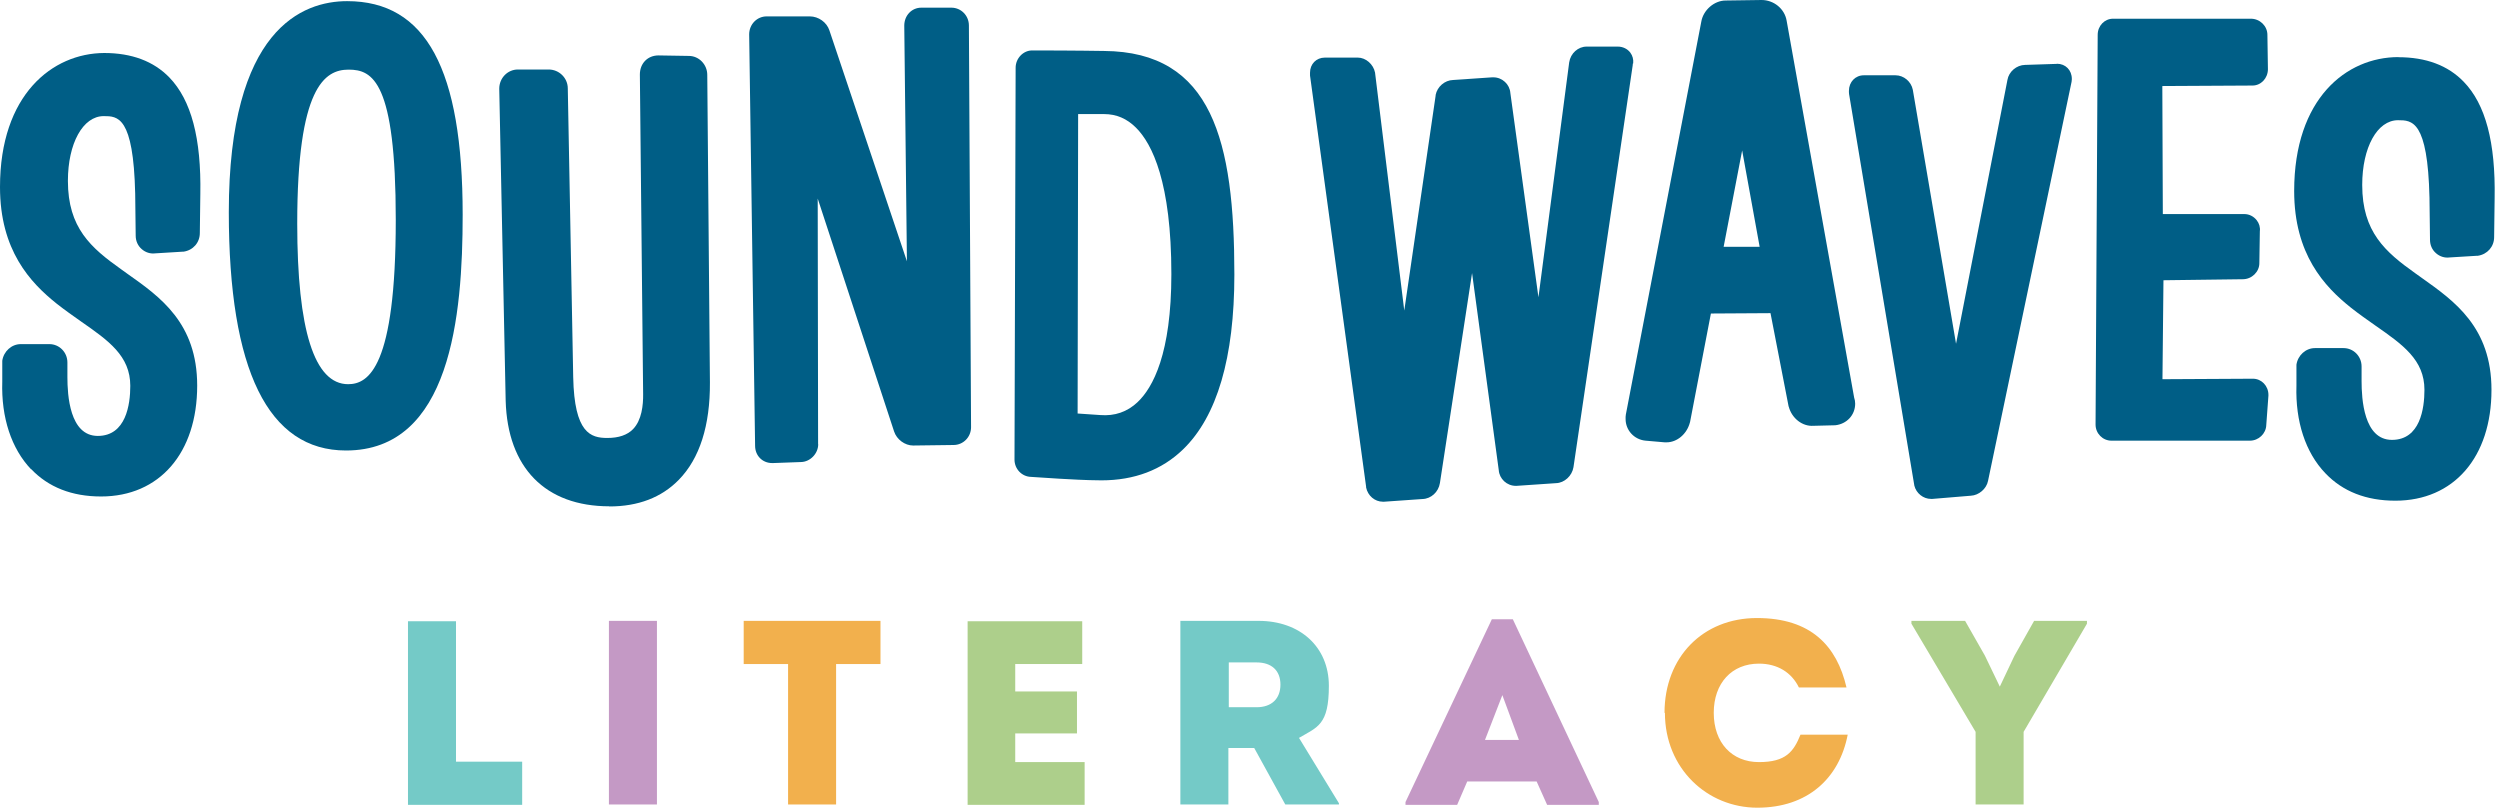 <svg width="130" height="42" viewBox="0 0 130 42" fill="none" xmlns="http://www.w3.org/2000/svg">
<path d="M1.612 24.385C2.516 25.337 3.741 25.817 5.255 25.817C8.295 25.817 10.254 23.553 10.254 20.051C10.254 16.796 8.327 15.438 6.63 14.24C6.519 14.16 6.408 14.08 6.296 14C4.73 12.888 3.531 11.85 3.531 9.406C3.531 7.456 4.311 6.038 5.392 6.038C6.119 6.038 6.938 6.038 7.03 10.072L7.056 12.256C7.056 12.529 7.168 12.782 7.371 12.955C7.567 13.128 7.823 13.208 8.078 13.174L9.487 13.088C9.487 13.088 9.52 13.088 9.539 13.088C10.044 13.015 10.391 12.615 10.391 12.116L10.417 10.099C10.47 7.19 9.946 5.206 8.806 4.027C7.987 3.182 6.847 2.756 5.418 2.756C2.726 2.769 0 4.919 0 9.726C0 13.015 1.572 14.692 2.948 15.791C3.368 16.123 3.8 16.423 4.213 16.716C5.648 17.715 6.775 18.507 6.775 20.065C6.775 21.037 6.552 22.668 5.084 22.668C3.617 22.668 3.505 20.531 3.505 19.612V18.846C3.505 18.32 3.086 17.894 2.568 17.894H1.081C0.603 17.894 0.19 18.267 0.118 18.76C0.118 18.786 0.118 18.82 0.118 18.846V19.852C0.059 21.709 0.59 23.327 1.618 24.405L1.612 24.385Z" fill="#005E86"/>
<path d="M17.992 23.426C23.43 23.426 24.059 16.436 24.059 11.171C24.059 3.595 22.152 0.06 18.051 0.06C15.751 0.06 11.898 1.484 11.898 11.031C11.898 19.259 13.949 23.426 17.992 23.426ZM15.456 11.63C15.456 4.527 16.884 3.621 18.129 3.621C19.374 3.621 20.58 4.227 20.58 11.43C20.58 19.093 19.164 19.978 18.103 19.978C16.347 19.978 15.456 17.169 15.456 11.63Z" fill="#005E86"/>
<path d="M31.687 26.335C33.188 26.335 34.4 25.869 35.297 24.951C36.385 23.839 36.929 22.128 36.916 19.884L36.778 3.894C36.778 3.354 36.346 2.908 35.821 2.908L34.242 2.882C33.679 2.882 33.273 3.295 33.273 3.874L33.443 20.497C33.45 21.069 33.371 21.848 32.919 22.314C32.624 22.62 32.172 22.774 31.582 22.774C30.718 22.774 29.866 22.527 29.807 19.618L29.525 4.599C29.525 4.06 29.08 3.614 28.529 3.614H26.931C26.4 3.614 25.961 4.054 25.961 4.613L26.295 20.836C26.393 24.325 28.359 26.328 31.687 26.328V26.335Z" fill="#005E86"/>
<path d="M42.541 23.094L42.521 10.325L46.492 22.435C46.629 22.854 47.055 23.167 47.481 23.167L49.584 23.14C50.089 23.14 50.495 22.728 50.495 22.215L50.383 1.325C50.383 0.812 49.977 0.399 49.473 0.399H47.907C47.409 0.399 47.022 0.806 47.022 1.331L47.16 13.587L43.13 1.584C42.993 1.158 42.56 0.852 42.108 0.852H39.868C39.363 0.852 38.957 1.265 38.957 1.791L39.265 23.18C39.265 23.693 39.645 24.079 40.15 24.079H40.176C40.176 24.079 40.189 24.079 40.202 24.079L41.65 24.026C42.128 24.019 42.547 23.587 42.547 23.101L42.541 23.094Z" fill="#005E86"/>
<path d="M53.612 24.798C55.925 24.958 56.751 24.971 56.868 24.971C57.006 24.971 57.137 24.978 57.275 24.978C58.985 24.978 60.413 24.439 61.52 23.367C63.289 21.656 64.187 18.594 64.187 14.28C64.187 7.323 63.034 2.69 57.406 2.65C57.393 2.65 55.859 2.623 53.671 2.623C53.206 2.623 52.813 3.036 52.813 3.522L52.754 23.899C52.754 24.386 53.134 24.785 53.612 24.798ZM56.036 21.503L56.063 5.932H57.366C57.366 5.932 57.393 5.932 57.406 5.932C58.054 5.932 58.598 6.165 59.076 6.644C59.915 7.483 60.911 9.487 60.911 14.253C60.911 18.387 59.954 20.158 59.148 20.917C58.618 21.416 57.969 21.643 57.216 21.583L56.043 21.503H56.036Z" fill="#005E86"/>
<path d="M84.926 3.295V3.282C84.946 3.089 84.894 2.896 84.776 2.736C84.625 2.536 84.383 2.423 84.127 2.423H82.502C82.063 2.423 81.67 2.769 81.598 3.242L79.999 15.458L78.538 4.833C78.506 4.387 78.119 4.021 77.654 4.021H77.628C77.628 4.021 77.602 4.021 77.588 4.021L75.557 4.16C75.125 4.174 74.738 4.507 74.653 4.939C74.653 4.946 74.653 4.959 74.653 4.973L73.022 16.15L71.508 3.821C71.508 3.821 71.508 3.788 71.502 3.774C71.417 3.342 71.023 2.995 70.604 2.995H68.894C68.449 2.995 68.121 3.328 68.121 3.781V3.841C68.121 3.841 68.121 3.894 68.121 3.927L71.037 25.304C71.037 25.304 71.037 25.33 71.037 25.344C71.122 25.776 71.489 26.089 71.908 26.089H71.934C71.934 26.089 71.96 26.089 71.974 26.089L73.972 25.949C74.417 25.936 74.804 25.583 74.876 25.117L76.547 14.2L77.936 24.452C77.968 24.898 78.355 25.264 78.82 25.264C78.833 25.264 78.846 25.264 78.859 25.264L80.917 25.124C81.349 25.111 81.749 24.744 81.821 24.292L84.9 3.401C84.9 3.401 84.907 3.342 84.907 3.308L84.926 3.295Z" fill="#005E86"/>
<path d="M92.904 1.072C92.8 0.459 92.243 0 91.601 0L89.733 0.027C89.144 0.027 88.574 0.519 88.469 1.118L84.544 21.556C84.538 21.596 84.531 21.636 84.531 21.676V21.789C84.531 22.368 84.97 22.854 85.56 22.914L86.562 23.001C86.562 23.001 86.628 23.001 86.661 23.001C87.204 23.001 87.715 22.575 87.873 21.976C87.873 21.962 87.879 21.949 87.886 21.929L88.967 16.303L92.066 16.284L93.003 21.11C93.003 21.11 93.003 21.137 93.016 21.15C93.18 21.762 93.73 22.182 94.3 22.142L95.374 22.115C95.374 22.115 95.407 22.115 95.42 22.115C96.03 22.055 96.469 21.583 96.469 20.99C96.469 20.877 96.449 20.77 96.416 20.677L92.904 1.072ZM90.592 7.822L91.502 12.835H89.629L90.592 7.822Z" fill="#005E86"/>
<path d="M106.968 3.322C106.968 3.322 106.955 3.322 106.948 3.322L105.304 3.375C104.858 3.382 104.459 3.728 104.387 4.154L101.714 17.875L99.466 4.667C99.381 4.241 98.995 3.915 98.569 3.915H96.918C96.479 3.915 96.144 4.261 96.144 4.727V4.787C96.144 4.82 96.144 4.853 96.151 4.887L99.538 25.204C99.538 25.204 99.538 25.238 99.545 25.251C99.643 25.65 100.01 25.943 100.41 25.943H100.436C100.436 25.943 100.469 25.943 100.488 25.943L102.487 25.777C102.899 25.757 103.299 25.417 103.378 25.005L107.722 4.254C107.728 4.214 107.735 4.168 107.735 4.128V4.101C107.735 3.648 107.407 3.315 106.962 3.315L106.968 3.322Z" fill="#005E86"/>
<path d="M117.158 19.693L112.448 19.719L112.5 14.573L116.628 14.52C117.093 14.52 117.486 14.134 117.486 13.688L117.512 12.024C117.538 11.824 117.48 11.617 117.348 11.451C117.191 11.251 116.955 11.132 116.713 11.132H112.467L112.441 4.474L117.132 4.448C117.571 4.448 117.932 4.068 117.932 3.596L117.905 1.811C117.905 1.352 117.512 0.973 117.047 0.973H109.879C109.434 0.973 109.08 1.345 109.08 1.811L108.969 22.076C108.969 22.542 109.342 22.915 109.794 22.915H116.995C117.447 22.915 117.833 22.549 117.846 22.103L117.958 20.578C117.958 20.578 117.958 20.545 117.958 20.532C117.958 20.066 117.597 19.693 117.152 19.693H117.158Z" fill="#005E86"/>
<path d="M124.715 2.969C122.016 2.969 119.297 5.119 119.297 9.932C119.297 13.221 120.869 14.899 122.245 15.997C122.664 16.33 123.097 16.629 123.51 16.922C124.945 17.921 126.071 18.713 126.071 20.271C126.071 21.243 125.849 22.874 124.381 22.874C122.913 22.874 122.802 20.737 122.802 19.818V19.053C122.802 18.527 122.383 18.101 121.865 18.101H120.378C119.9 18.101 119.487 18.473 119.415 18.966C119.415 18.993 119.415 19.026 119.415 19.053V20.058C119.356 21.915 119.887 23.533 120.915 24.605C121.819 25.557 123.044 26.036 124.558 26.036C127.598 26.036 129.557 23.773 129.557 20.271C129.557 17.015 127.631 15.657 125.934 14.452C125.822 14.373 125.711 14.293 125.6 14.213C124.034 13.101 122.835 12.062 122.835 9.619C122.835 7.669 123.615 6.251 124.696 6.251C125.423 6.251 126.242 6.251 126.333 10.285L126.36 12.469C126.36 12.742 126.471 12.995 126.674 13.168C126.871 13.341 127.126 13.421 127.382 13.387L128.79 13.301C128.79 13.301 128.823 13.301 128.843 13.301C129.341 13.227 129.695 12.828 129.695 12.329L129.721 10.312C129.773 7.402 129.249 5.419 128.109 4.247C127.29 3.401 126.15 2.975 124.715 2.975V2.969Z" fill="#005E86"/>
<path d="M27.153 39.607V41.852H21.215V32.305H23.712V39.607H27.153Z" fill="#74CAC7"/>
<path d="M31.664 32.285H34.161V41.833H31.664V32.285Z" fill="#C499C5"/>
<path d="M45.785 34.53H43.477V41.833H40.98V34.53H38.672V32.285H45.785V34.53Z" fill="#F2B04D"/>
<path d="M56.401 39.607V41.852H50.316V32.305H56.276V34.529H52.792V35.956H56.003V38.138H52.792V39.628H56.401V39.607Z" fill="#ADCF8B"/>
<path d="M69.625 41.77V41.833H66.835L65.219 38.895H63.876V41.833H61.379V32.285H65.45C67.59 32.285 69.101 33.628 69.101 35.663C69.101 37.699 68.513 37.804 67.548 38.37L69.625 41.77ZM63.897 36.776H65.345C66.121 36.776 66.583 36.335 66.583 35.6C66.583 34.866 66.121 34.446 65.345 34.446H63.897V36.776Z" fill="#74CAC7"/>
<path d="M83.137 41.706V41.853H80.451L79.905 40.636H76.296L75.772 41.853H73.086V41.706L77.576 32.201H78.667L83.137 41.706ZM77.22 38.475H78.982L78.122 36.146L77.22 38.475Z" fill="#C499C5"/>
<path d="M86.555 37.069C86.555 34.173 88.548 32.138 91.36 32.138C94.172 32.138 95.514 33.586 96.018 35.747H93.542C93.164 34.97 92.43 34.509 91.465 34.509C90.059 34.509 89.115 35.516 89.115 37.069C89.115 38.621 90.059 39.629 91.465 39.629C92.871 39.629 93.269 39.083 93.626 38.202H96.081C95.64 40.489 93.983 42 91.381 42C88.779 42 86.576 39.964 86.576 37.069H86.555Z" fill="#F2B04D"/>
<path d="M108.522 32.285V32.432L105.228 38.056V41.833H102.731V38.056L99.394 32.432V32.285H102.185L103.213 34.09L103.99 35.705L104.745 34.111L105.773 32.285H108.522Z" fill="#ADCF8B"/>
</svg>
